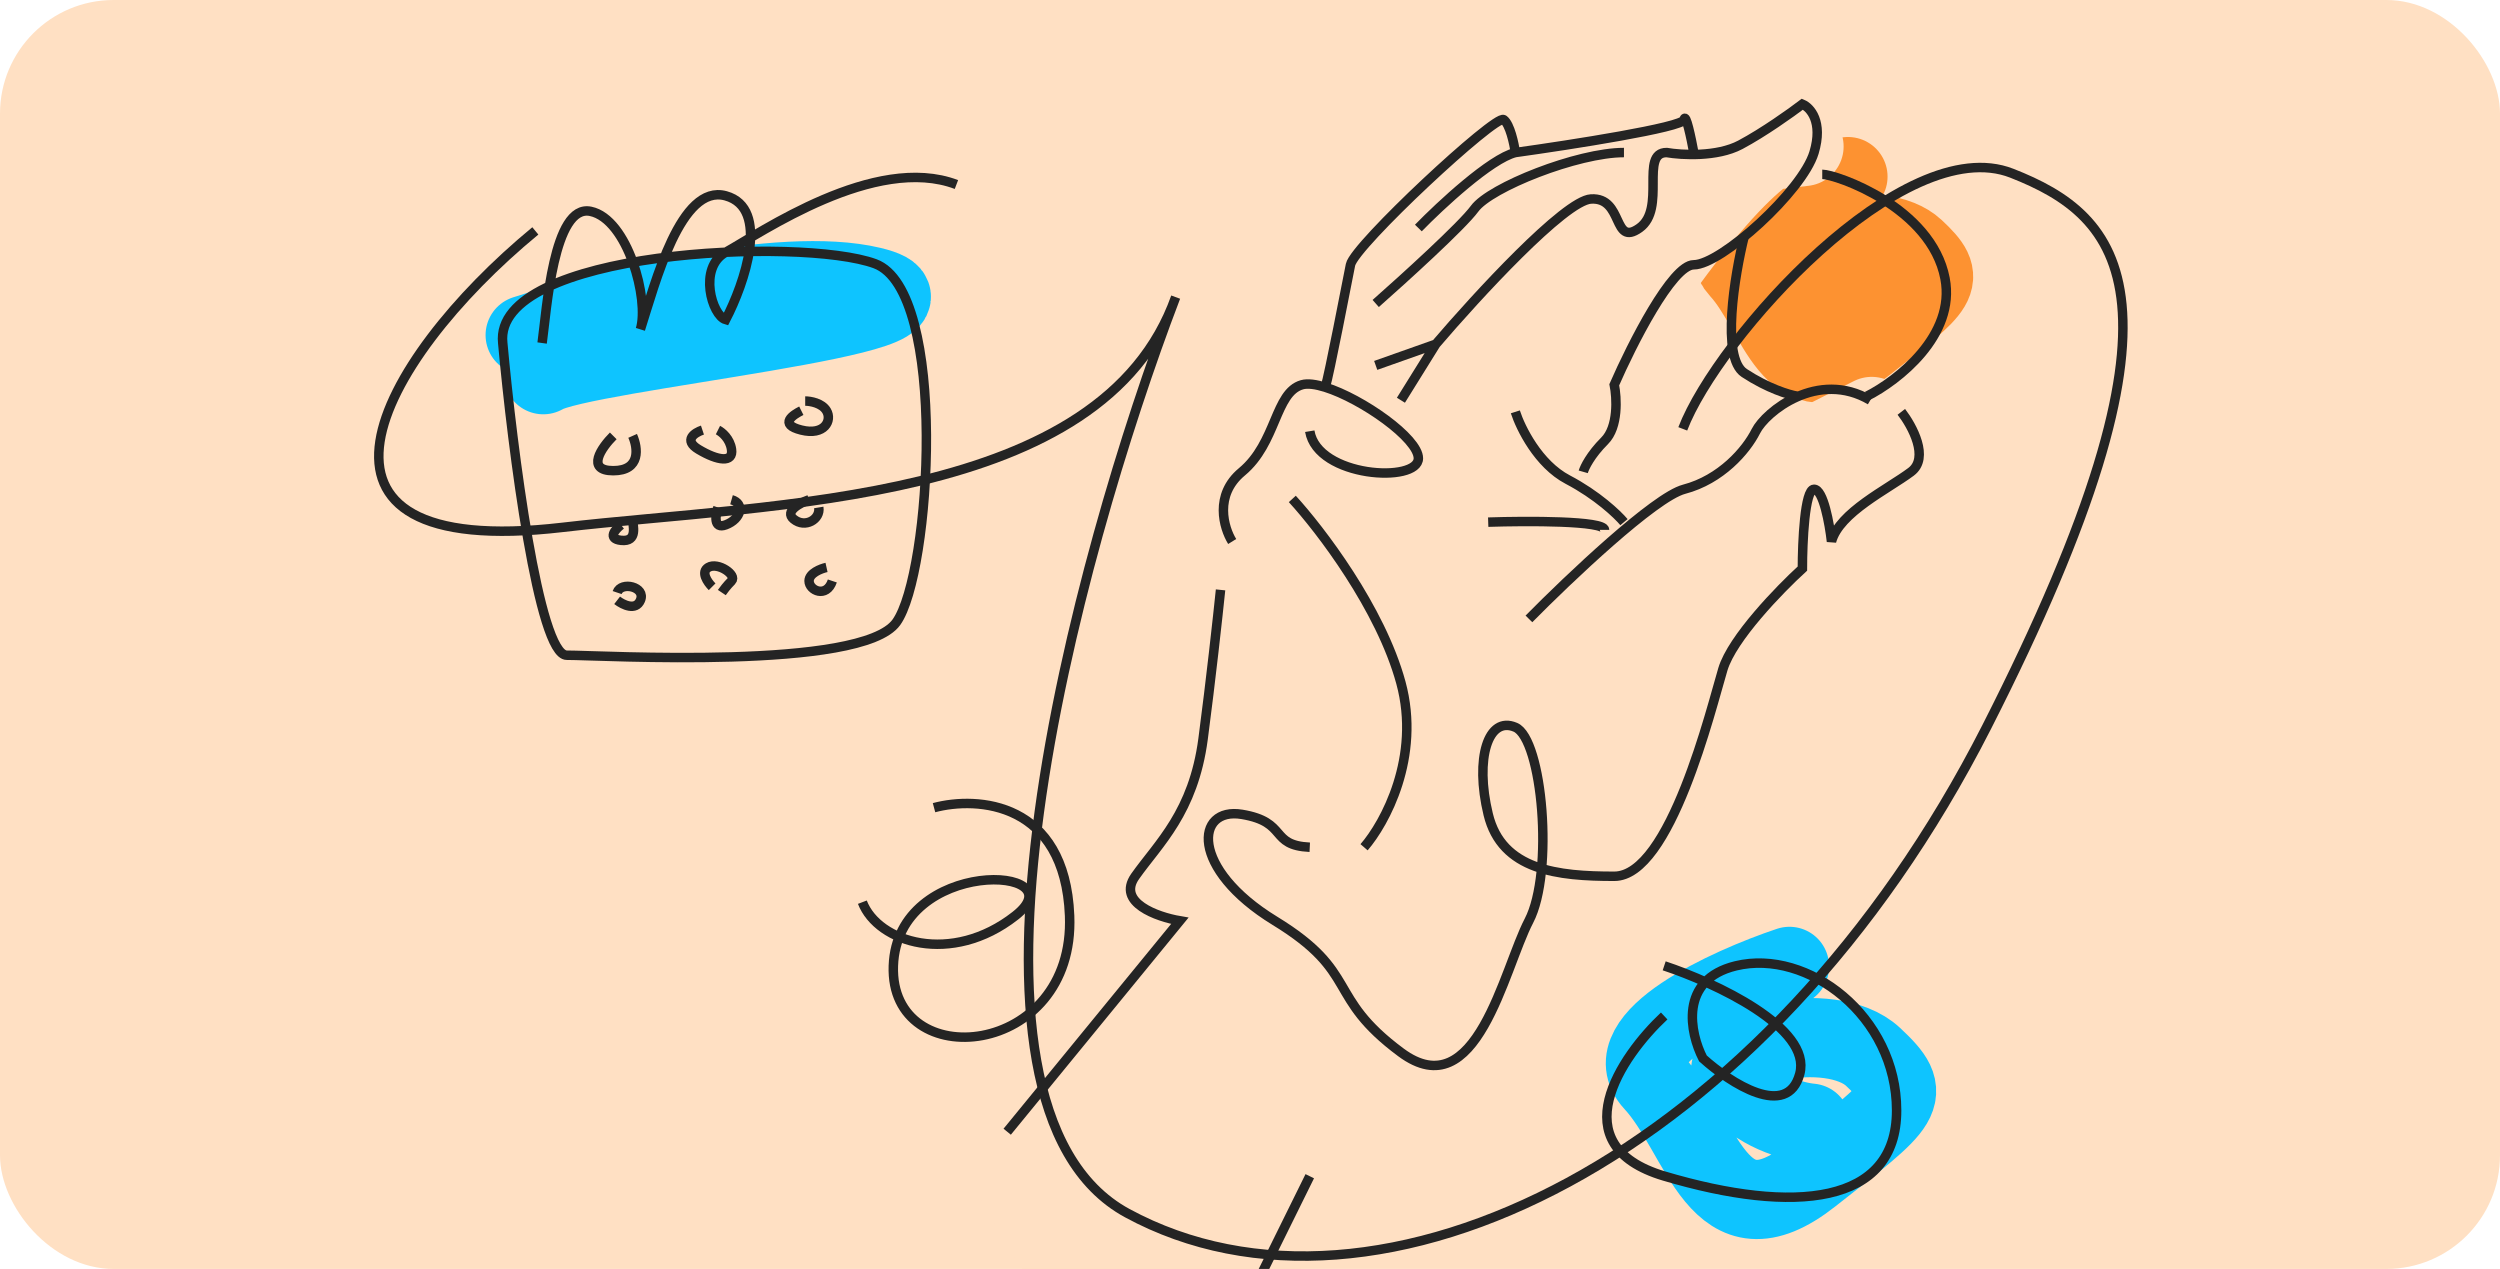 <?xml version="1.0" encoding="UTF-8"?> <svg xmlns="http://www.w3.org/2000/svg" width="264" height="134" viewBox="0 0 264 134" fill="none"><g clip-path="url(#clip0_46277_16537)"><rect width="264" height="134" rx="12" fill="#FFE0C3"></rect><path d="M195.144 18.648C189.926 20.401 180.327 24.814 183.672 28.447C187.855 32.987 189.049 42.547 196.936 36.333C204.822 30.12 205.778 29.642 202.193 26.296C198.609 22.95 188.213 25.34 190.483 28.447C192.3 30.932 195.542 31.793 196.936 31.912" stroke="#FD9231" stroke-width="8.364" stroke-linecap="round" stroke-linejoin="round"></path><path d="M188.968 102.051C182.441 104.238 170.434 109.746 174.619 114.28C179.851 119.947 181.345 131.878 191.21 124.123C201.074 116.368 202.27 115.771 197.786 111.596C193.302 107.42 180.299 110.402 183.139 114.28C185.41 117.382 189.466 118.456 191.21 118.605" stroke="#0EC4FF" stroke-width="8.364" stroke-linecap="round" stroke-linejoin="round"></path><path d="M55.458 35.385C63.663 32.717 82.463 27.953 92.022 30.247C103.972 33.115 61.313 37.058 57.37 39.568" stroke="#0EC4FF" stroke-width="8.364" stroke-linecap="round" stroke-linejoin="round"></path><path d="M106.36 122.682C109.56 129.898 118.206 143.758 127.192 141.471C138.425 138.612 127.5 129.219 118.31 121.051C111.434 119.213 100.249 108.795 110.543 122.682C123.409 140.041 129.189 141.744 136.95 126.428C126.807 115.808 105.614 110.823 116.398 108.862M116.398 108.862C129.877 106.412 124.288 125.098 136.95 114.479C149.613 103.859 150.535 111.252 157.214 111.252C169.821 111.252 110.037 79.387 133.727 71.627C157.418 63.866 153.742 98.38 167.834 91.436C181.926 84.493 154.559 98.993 144.143 85.922C133.727 72.852 136.587 67.338 130.868 56.31C125.15 45.282 135.157 42.627 152.925 56.31C170.693 69.993 150.4 88.073 166.943 83.172C183.485 78.27 180.905 87.148 180.701 67.134C180.496 47.12 153.765 71.218 147.207 59.986C140.648 48.754 145.777 38.134 151.7 28.944C157.622 19.754 157.622 16.691 161.911 15.466C166.2 14.24 166.609 26.698 170.285 23.634C170.95 23.08 171.542 22.499 172.081 21.919M116.398 108.862C116.752 104.123 118.802 95.623 124.165 99.542C130.868 104.441 136.711 108.743 138.145 107.668C139.292 106.807 129.303 106.114 124.165 105.875L133.727 112.806L130.868 126.428L139.34 102.051L144.143 104.561L121.058 86.996L127.192 85.922C127.464 82.616 128.581 76.241 130.868 77.197C133.156 78.153 139.222 84.128 141.969 86.996H156.069L145.076 76.361C141.293 68.275 133.727 52.224 133.727 52.701C133.727 53.179 151.012 67.478 159.654 74.568L172.081 76.361C173.334 75.868 175.465 74.556 173.961 73.254C172.081 71.627 157.07 65.726 152.925 61.902C148.78 58.078 140.057 51.817 141.013 51.817C141.778 51.817 164.433 59.169 175.665 62.845L135.397 39.916L182.954 55.928C166.242 48.295 134.457 33.029 141.013 33.029C147.568 33.029 154.174 41.875 164.672 47.318C150.892 40.278 140.144 27.776 143.283 25.935C146.422 24.095 151.019 21.026 152.925 19.722L164.672 28.944L172.081 21.919M170.285 67.134V71.627L182.13 62.845L197.652 43.978L182.13 51.817L172.081 56.31L163.749 46.916C161.843 51.273 157.868 54.594 157.214 33.029C156.397 6.071 159.869 50.796 173.961 30.578C185.235 14.403 189.687 13.764 190.504 15.466C187.236 15.874 180.17 16.691 178.046 16.691C175.871 16.691 174.519 19.294 172.081 21.919M170.285 15.466L159.654 19.722L175.307 14.703L164.672 42.664" stroke="#FFE0C3" stroke-width="8.364" stroke-linecap="round" stroke-linejoin="round"></path><path d="M56.532 24.383C39.671 38.289 28.691 59.274 59.4 55.69C81.766 53.079 116.382 53.262 124.149 31.381C113.657 58.852 97.945 116.656 119.039 128.108C145.406 142.423 186.694 122.178 209.79 76.779C232.887 31.381 223.894 22.792 212.447 18.293C201.001 13.794 181.379 35.676 177.7 45.287" stroke="#242424"></path><path d="M106.36 119.509L124.589 97.235C122.199 96.826 117.912 95.314 119.878 92.535C122.336 89.061 126.022 85.791 127.046 78.026C127.866 71.814 128.617 64.948 128.89 62.291M130.119 57.183C129.231 55.752 128.193 52.278 131.143 49.826C134.829 46.761 134.624 41.448 137.492 40.63C138.081 40.462 138.946 40.579 139.95 40.893M138.311 45.535C139.13 50.439 149.78 51.052 149.78 48.396C149.78 46.285 143.832 42.109 139.95 40.893M139.95 40.893C140.359 39.609 142.202 30.004 142.612 27.961C143.022 25.917 157.973 12.022 158.792 12.635C159.448 13.125 159.885 15.155 160.021 16.109M160.021 16.109C157.399 16.763 152.102 21.694 149.78 24.078M160.021 16.109C165.892 15.291 177.676 13.452 177.84 12.635C178.004 11.817 178.591 14.61 178.864 16.109M145.275 32.048C148.21 29.459 154.409 23.833 155.72 22.035C157.359 19.787 166.575 16.109 171.491 16.109M167.19 49.826C167.326 49.349 167.968 48.028 169.442 46.556C170.917 45.085 170.74 41.993 170.466 40.63C172.31 36.407 176.57 27.961 178.864 27.961C181.731 27.961 190.333 20.196 191.562 16.109C192.545 12.839 191.153 11.341 190.333 11C189.173 11.886 186.237 13.983 183.779 15.291C181.322 16.599 177.567 16.381 175.996 16.109C173.129 16.109 175.996 22.035 173.129 24.078C170.262 26.122 171.491 20.809 168.009 21.013C165.223 21.177 155.925 31.299 151.624 36.339M160.021 43.491C160.567 45.194 162.438 49.009 165.551 50.644C168.664 52.278 170.808 54.322 171.491 55.139M157.154 55.139C161.25 55.003 169.442 54.976 169.442 55.956M161.455 65.356C165.619 61.133 174.727 52.483 177.84 51.665C181.731 50.644 184.394 47.578 185.418 45.535C186.442 43.491 191.972 38.996 197.502 42.265M200.779 43.491C201.939 44.99 203.769 48.355 201.803 49.826C199.345 51.665 194.225 54.117 193.405 57.183C193.201 55.343 192.545 51.665 191.562 51.665C190.579 51.665 190.333 57.251 190.333 60.044C187.944 62.223 182.919 67.4 181.936 70.67C180.707 74.757 176.406 92.535 170.466 92.535C164.527 92.535 158.587 91.922 157.154 85.996C155.72 80.07 157.154 75.574 160.021 76.8C162.888 78.026 164.117 92.126 161.455 97.235C158.792 102.343 155.925 117.057 147.937 111.13C139.95 105.204 143.636 102.752 134.624 97.235C125.613 91.717 126.227 85.178 131.143 85.996C136.058 86.813 134.01 89.265 138.311 89.47M144.046 89.47C146.23 86.949 150.067 79.947 147.937 72.1C145.807 64.253 139.403 55.888 136.468 52.687M124.589 152L138.311 124.209M145.275 38.587L151.624 36.339M151.624 36.339L147.937 42.265" stroke="#242424"></path><path d="M64.76 46.028C63.531 47.254 61.811 49.706 64.76 49.706C67.708 49.706 67.353 47.254 66.807 46.028M74.178 45.416C73.359 45.688 72.13 46.478 73.768 47.458C75.816 48.684 77.454 48.888 77.249 47.458C77.085 46.314 76.225 45.62 75.816 45.416M84.619 43.373C83.8 43.781 82.162 44.803 84.619 45.416C87.076 46.028 87.895 44.394 87.281 43.373C86.79 42.556 85.575 42.351 85.029 42.351M65.579 55.425C64.964 55.902 64.104 56.896 65.579 57.06C67.421 57.264 66.807 55.425 66.807 54.813M75.816 53.587C75.543 54.404 75.324 55.916 76.635 55.425C78.272 54.813 78.682 53.178 77.249 52.77M85.438 52.77C84.483 53.11 82.818 53.995 83.8 54.813C85.029 55.834 86.667 54.813 86.462 53.587M87.281 59.92C86.667 60.056 85.438 60.533 85.438 61.35C85.438 62.371 87.281 63.188 87.895 61.35M75.201 61.963C74.724 61.486 73.973 60.41 74.792 59.92C75.816 59.307 77.863 60.737 77.249 61.35C76.757 61.84 76.362 62.371 76.225 62.575M65.169 63.393C65.783 63.869 67.135 64.537 67.626 63.393C68.24 61.963 65.579 61.35 65.169 62.575M57.247 36.223C57.724 32.818 58.434 21.5 62.365 22.317C66.296 23.134 68.581 31.646 67.626 34.778C69.196 29.875 71.885 19.371 76.635 20.678C81.385 21.986 78.614 29.939 76.635 33.753C75.201 33.344 73.686 28.271 76.635 26.637C80.32 24.594 92.4 16.218 100.999 19.486M53.089 36.223C54.113 47.458 56.897 69.192 59.846 69.192C63.531 69.192 90.966 70.826 94.652 65.719C98.337 60.612 100.18 30.707 92.4 27.847C84.619 24.987 52.041 26.417 53.089 36.223Z" stroke="#242424"></path><path d="M175.738 107.287C171.17 111.564 164.775 120.932 175.738 124.191C189.441 128.264 200.281 127.246 200.281 117.266C200.281 107.287 190.873 100.158 183.305 101.991C177.251 103.458 178.465 109.12 179.828 111.767C182.692 114.347 188.746 118.284 190.055 113.397C191.363 108.509 181.055 103.756 175.738 101.991M98.633 85.291C103.2 84.069 112.458 84.639 112.949 96.696C113.563 111.767 93.929 113.6 94.338 101.991C94.747 90.382 113.972 91.401 107.223 96.696C100.473 101.991 92.702 99.547 91.065 95.27" stroke="#242424"></path><path d="M184.197 24.927C183.168 29.068 181.727 37.757 184.197 39.387C186.666 41.016 188.93 41.695 189.753 41.831M197.162 41.831C200.387 40.201 206.547 35.436 205.395 29.407C203.954 21.872 193.869 18.41 192.429 18.41" stroke="#242424"></path></g><defs><clipPath id="clip0_46277_16537"><rect width="264" height="134" rx="12" fill="white"></rect></clipPath></defs></svg> 